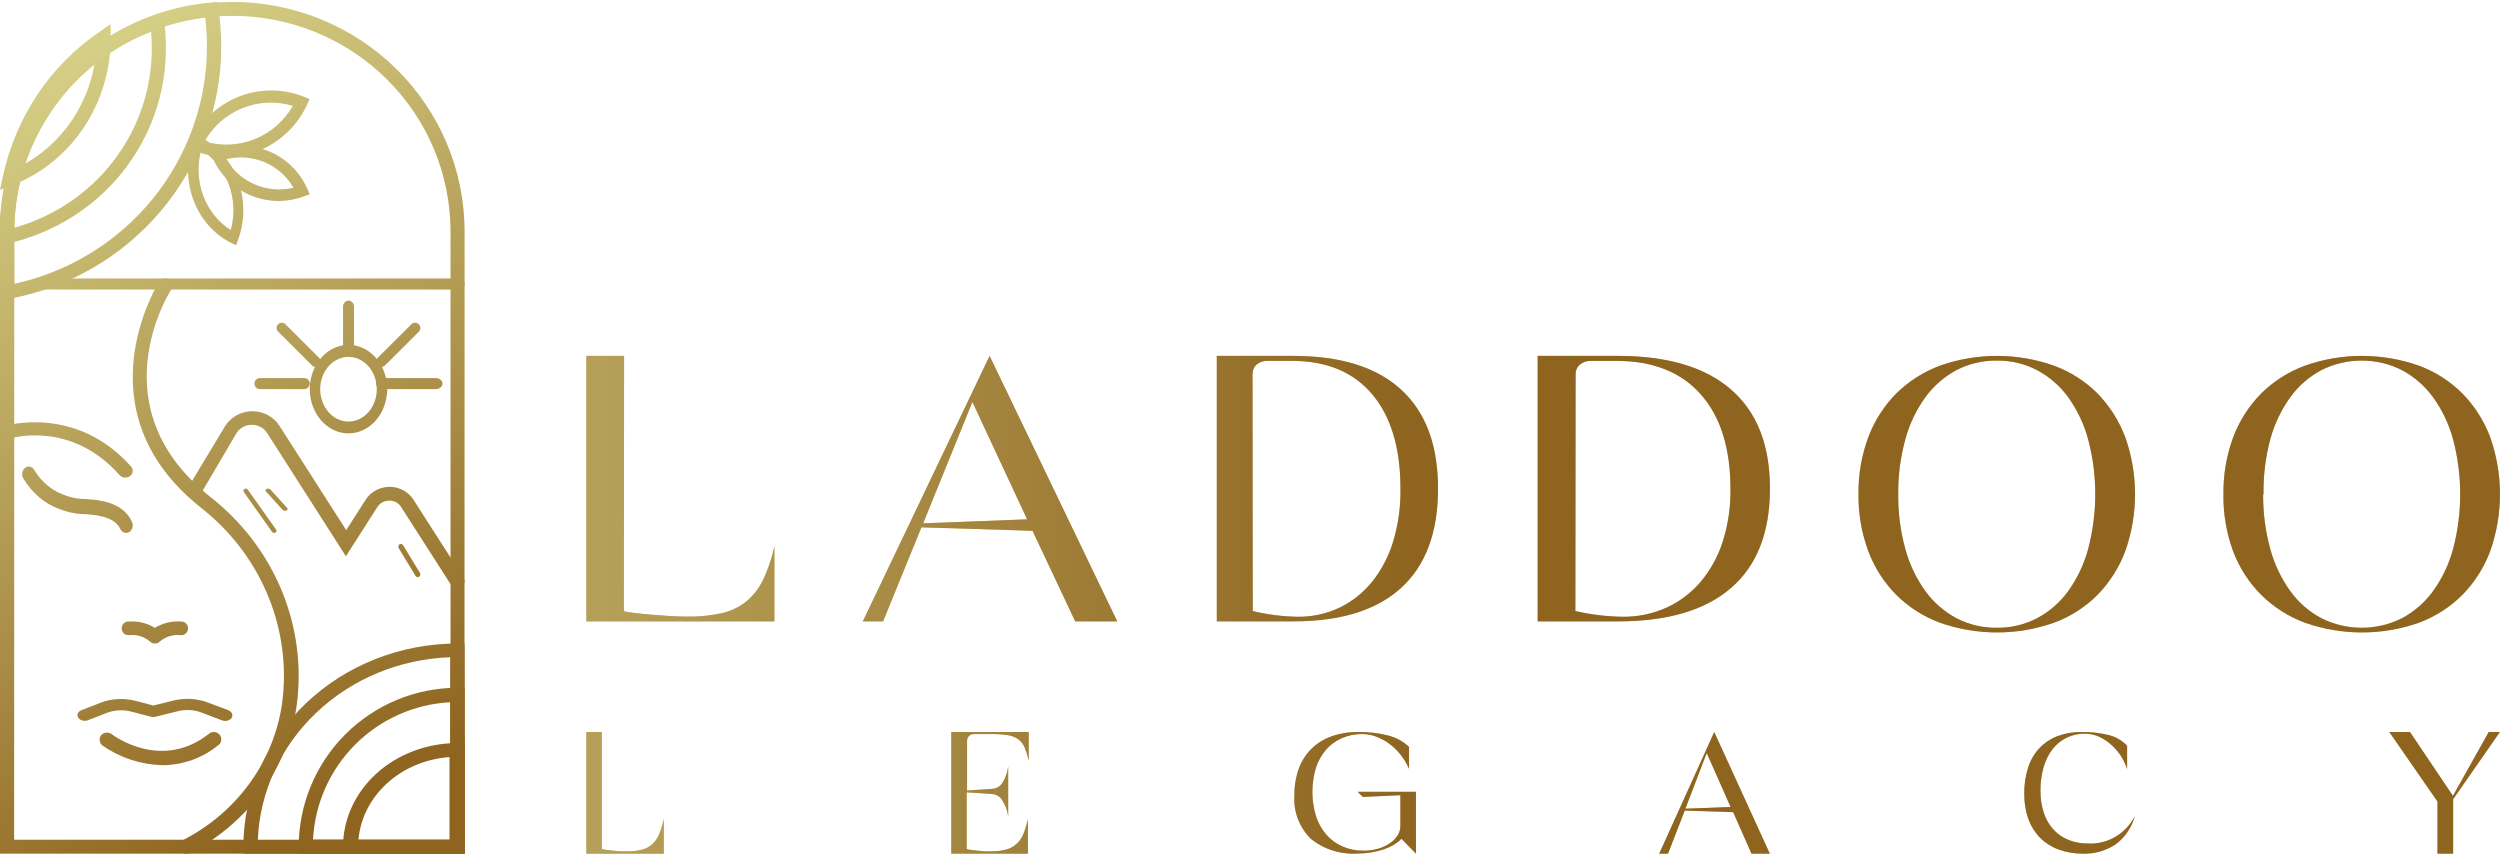<svg xmlns="http://www.w3.org/2000/svg" width="187" height="64" viewBox="0 0 187 64" fill="none"><path d="M46.665 45.723C46.817 45.761 47.088 45.8 47.466 45.851C47.844 45.901 48.262 45.94 48.719 45.978C49.176 46.017 49.645 46.051 50.119 46.079C50.593 46.106 51.022 46.123 51.389 46.123C52.262 46.139 53.133 46.053 53.986 45.867C54.659 45.717 55.289 45.416 55.826 44.988C56.355 44.544 56.783 43.994 57.079 43.374C57.456 42.574 57.74 41.734 57.926 40.871V46.479H43.859V26.621H46.682L46.665 45.723Z" fill="#DBC58C"></path><path d="M74.022 26.621L83.57 46.479H80.425L77.232 39.703L68.922 39.445L66.054 46.479H64.539L74.022 26.621ZM76.83 38.847L72.735 30.067L69.052 39.143L76.83 38.847Z" fill="#DBC58C"></path><path d="M91.016 46.479V26.621H96.745C100.289 26.621 102.979 27.465 104.815 29.154C106.651 30.843 107.568 33.309 107.564 36.553C107.564 39.815 106.648 42.285 104.815 43.963C102.982 45.641 100.292 46.479 96.745 46.479H91.016ZM93.706 45.706C94.8 45.97 95.918 46.113 97.041 46.134C98.136 46.151 99.22 45.916 100.215 45.444C101.153 44.987 101.982 44.324 102.647 43.501C103.354 42.608 103.888 41.581 104.218 40.478C104.593 39.216 104.774 37.901 104.756 36.581C104.756 33.53 104.053 31.169 102.647 29.499C101.241 27.829 99.238 26.994 96.638 26.994H94.803C94.511 26.982 94.225 27.079 93.996 27.267C93.893 27.362 93.812 27.48 93.759 27.612C93.706 27.744 93.682 27.887 93.689 28.03L93.706 45.706Z" fill="#DBC58C"></path><path d="M115.016 46.479V26.621H121.03C124.745 26.621 127.569 27.465 129.5 29.154C131.432 30.843 132.395 33.309 132.392 36.553C132.392 39.815 131.428 42.285 129.5 43.963C127.573 45.641 124.749 46.479 121.03 46.479H115.016ZM117.839 45.706C118.989 45.97 120.165 46.113 121.346 46.134C122.493 46.151 123.629 45.915 124.672 45.444C125.658 44.989 126.529 44.326 127.225 43.501C127.967 42.608 128.527 41.581 128.873 40.478C129.267 39.216 129.458 37.901 129.438 36.581C129.438 33.53 128.698 31.169 127.219 29.499C125.739 27.829 123.637 26.994 120.911 26.994H119.025C118.719 26.982 118.418 27.079 118.178 27.267C118.07 27.362 117.985 27.48 117.929 27.612C117.874 27.744 117.849 27.887 117.856 28.03L117.839 45.706Z" fill="#DBC58C"></path><path d="M139.017 36.967C138.996 35.511 139.245 34.063 139.751 32.696C140.211 31.477 140.922 30.366 141.839 29.433C142.766 28.517 143.879 27.809 145.106 27.354C147.865 26.377 150.882 26.377 153.641 27.354C154.865 27.806 155.976 28.515 156.896 29.433C157.804 30.37 158.509 31.48 158.967 32.696C159.946 35.459 159.946 38.469 158.967 41.232C158.512 42.449 157.806 43.56 156.896 44.494C155.976 45.414 154.866 46.125 153.641 46.579C150.88 47.549 147.866 47.549 145.106 46.579C143.879 46.123 142.765 45.412 141.839 44.494C140.92 43.564 140.208 42.452 139.751 41.232C139.245 39.867 138.996 38.421 139.017 36.967ZM141.987 36.967C141.972 38.348 142.151 39.724 142.516 41.057C142.821 42.192 143.33 43.262 144.019 44.218C144.628 45.058 145.422 45.75 146.34 46.241C147.275 46.727 148.318 46.973 149.373 46.956C150.418 46.969 151.448 46.723 152.372 46.241C153.294 45.752 154.09 45.06 154.7 44.218C155.384 43.261 155.891 42.19 156.196 41.057C156.902 38.373 156.902 35.555 156.196 32.87C155.891 31.737 155.384 30.667 154.7 29.71C154.088 28.87 153.292 28.178 152.372 27.687C151.448 27.206 150.417 26.96 149.373 26.971C148.318 26.958 147.276 27.204 146.34 27.687C145.423 28.18 144.629 28.871 144.019 29.71C143.33 30.665 142.821 31.736 142.516 32.87C142.15 34.205 141.972 35.584 141.987 36.967Z" fill="#DBC58C"></path><path d="M166.314 36.967C166.293 35.511 166.542 34.063 167.048 32.696C167.506 31.476 168.218 30.364 169.136 29.433C170.063 28.517 171.177 27.809 172.403 27.354C175.162 26.377 178.179 26.377 180.938 27.354C182.161 27.806 183.269 28.515 184.187 29.433C185.099 30.368 185.806 31.478 186.264 32.696C187.243 35.459 187.243 38.469 186.264 41.232C185.809 42.451 185.101 43.562 184.187 44.494C183.27 45.414 182.161 46.125 180.938 46.579C178.177 47.549 175.163 47.549 172.403 46.579C171.176 46.123 170.063 45.412 169.136 44.494C168.211 43.566 167.495 42.454 167.037 41.232C166.535 39.866 166.29 38.42 166.314 36.967ZM169.284 36.967C169.27 38.348 169.448 39.724 169.814 41.057C170.119 42.192 170.628 43.262 171.316 44.218C171.922 45.06 172.717 45.753 173.638 46.241C174.572 46.711 175.605 46.957 176.653 46.957C177.702 46.957 178.735 46.711 179.669 46.241C180.588 45.75 181.382 45.058 181.991 44.218C182.679 43.262 183.188 42.192 183.493 41.057C184.199 38.373 184.199 35.555 183.493 32.87C183.188 31.736 182.679 30.665 181.991 29.71C181.38 28.871 180.587 28.18 179.669 27.687C178.735 27.216 177.702 26.971 176.653 26.971C175.605 26.971 174.572 27.216 173.638 27.687C172.718 28.176 171.923 28.868 171.316 29.71C170.628 30.665 170.119 31.736 169.814 32.87C169.457 34.206 169.289 35.585 169.313 36.967H169.284Z" fill="#DBC58C"></path><path d="M46.665 45.723C46.817 45.761 47.088 45.8 47.466 45.851C47.844 45.901 48.262 45.94 48.719 45.978C49.176 46.017 49.645 46.051 50.119 46.079C50.593 46.106 51.022 46.123 51.389 46.123C52.262 46.139 53.133 46.053 53.986 45.867C54.659 45.717 55.289 45.416 55.826 44.988C56.355 44.544 56.783 43.994 57.079 43.374C57.456 42.574 57.74 41.734 57.926 40.871V46.479H43.859V26.621H46.682L46.665 45.723Z" fill="url(#paint0_linear_3033_809)"></path><path d="M74.022 26.621L83.57 46.479H80.425L77.232 39.703L68.922 39.445L66.054 46.479H64.539L74.022 26.621ZM76.83 38.847L72.735 30.067L69.052 39.143L76.83 38.847Z" fill="url(#paint1_linear_3033_809)"></path><path d="M91.016 46.479V26.621H96.745C100.289 26.621 102.979 27.465 104.815 29.154C106.651 30.843 107.568 33.309 107.564 36.553C107.564 39.815 106.648 42.285 104.815 43.963C102.982 45.641 100.292 46.479 96.745 46.479H91.016ZM93.706 45.706C94.8 45.97 95.918 46.113 97.041 46.134C98.136 46.151 99.22 45.916 100.215 45.444C101.153 44.987 101.982 44.324 102.647 43.501C103.354 42.608 103.888 41.581 104.218 40.478C104.593 39.216 104.774 37.901 104.756 36.581C104.756 33.53 104.053 31.169 102.647 29.499C101.241 27.829 99.238 26.994 96.638 26.994H94.803C94.511 26.982 94.225 27.079 93.996 27.267C93.893 27.362 93.812 27.48 93.759 27.612C93.706 27.744 93.682 27.887 93.689 28.03L93.706 45.706Z" fill="url(#paint2_linear_3033_809)"></path><path d="M115.016 46.479V26.621H121.03C124.745 26.621 127.569 27.465 129.5 29.154C131.432 30.843 132.395 33.309 132.392 36.553C132.392 39.815 131.428 42.285 129.5 43.963C127.573 45.641 124.749 46.479 121.03 46.479H115.016ZM117.839 45.706C118.989 45.97 120.165 46.113 121.346 46.134C122.493 46.151 123.629 45.915 124.672 45.444C125.658 44.989 126.529 44.326 127.225 43.501C127.967 42.608 128.527 41.581 128.873 40.478C129.267 39.216 129.458 37.901 129.438 36.581C129.438 33.53 128.698 31.169 127.219 29.499C125.739 27.829 123.637 26.994 120.911 26.994H119.025C118.719 26.982 118.418 27.079 118.178 27.267C118.07 27.362 117.985 27.48 117.929 27.612C117.874 27.744 117.849 27.887 117.856 28.03L117.839 45.706Z" fill="url(#paint3_linear_3033_809)"></path><path d="M139.017 36.967C138.996 35.511 139.245 34.063 139.751 32.696C140.211 31.477 140.922 30.366 141.839 29.433C142.766 28.517 143.879 27.809 145.106 27.354C147.865 26.377 150.882 26.377 153.641 27.354C154.865 27.806 155.976 28.515 156.896 29.433C157.804 30.37 158.509 31.48 158.967 32.696C159.946 35.459 159.946 38.469 158.967 41.232C158.512 42.449 157.806 43.56 156.896 44.494C155.976 45.414 154.866 46.125 153.641 46.579C150.88 47.549 147.866 47.549 145.106 46.579C143.879 46.123 142.765 45.412 141.839 44.494C140.92 43.564 140.208 42.452 139.751 41.232C139.245 39.867 138.996 38.421 139.017 36.967ZM141.987 36.967C141.972 38.348 142.151 39.724 142.516 41.057C142.821 42.192 143.33 43.262 144.019 44.218C144.628 45.058 145.422 45.75 146.34 46.241C147.275 46.727 148.318 46.973 149.373 46.956C150.418 46.969 151.448 46.723 152.372 46.241C153.294 45.752 154.09 45.06 154.7 44.218C155.384 43.261 155.891 42.19 156.196 41.057C156.902 38.373 156.902 35.555 156.196 32.87C155.891 31.737 155.384 30.667 154.7 29.71C154.088 28.87 153.292 28.178 152.372 27.687C151.448 27.206 150.417 26.96 149.373 26.971C148.318 26.958 147.276 27.204 146.34 27.687C145.423 28.18 144.629 28.871 144.019 29.71C143.33 30.665 142.821 31.736 142.516 32.87C142.15 34.205 141.972 35.584 141.987 36.967Z" fill="url(#paint4_linear_3033_809)"></path><path d="M166.314 36.967C166.293 35.511 166.542 34.063 167.048 32.696C167.506 31.476 168.218 30.364 169.136 29.433C170.063 28.517 171.177 27.809 172.403 27.354C175.162 26.377 178.179 26.377 180.938 27.354C182.161 27.806 183.269 28.515 184.187 29.433C185.099 30.368 185.806 31.478 186.264 32.696C187.243 35.459 187.243 38.469 186.264 41.232C185.809 42.451 185.101 43.562 184.187 44.494C183.27 45.414 182.161 46.125 180.938 46.579C178.177 47.549 175.163 47.549 172.403 46.579C171.176 46.123 170.063 45.412 169.136 44.494C168.211 43.566 167.495 42.454 167.037 41.232C166.535 39.866 166.29 38.42 166.314 36.967ZM169.284 36.967C169.27 38.348 169.448 39.724 169.814 41.057C170.119 42.192 170.628 43.262 171.316 44.218C171.922 45.06 172.717 45.753 173.638 46.241C174.572 46.711 175.605 46.957 176.653 46.957C177.702 46.957 178.735 46.711 179.669 46.241C180.588 45.75 181.382 45.058 181.991 44.218C182.679 43.262 183.188 42.192 183.493 41.057C184.199 38.373 184.199 35.555 183.493 32.87C183.188 31.736 182.679 30.665 181.991 29.71C181.38 28.871 180.587 28.18 179.669 27.687C178.735 27.216 177.702 26.971 176.653 26.971C175.605 26.971 174.572 27.216 173.638 27.687C172.718 28.176 171.923 28.868 171.316 29.71C170.628 30.665 170.119 31.736 169.814 32.87C169.457 34.206 169.289 35.585 169.313 36.967H169.284Z" fill="url(#paint5_linear_3033_809)"></path><path d="M45.016 63.517C45.078 63.517 45.188 63.551 45.345 63.574L45.868 63.632L46.449 63.678C46.643 63.678 46.816 63.678 46.972 63.678C47.324 63.683 47.676 63.642 48.019 63.557C48.296 63.488 48.556 63.351 48.778 63.155C49 62.952 49.178 62.697 49.301 62.409C49.455 62.042 49.572 61.657 49.651 61.262V63.856H43.859V54.754H45.016V63.517Z" fill="#DBC58C"></path><path d="M74.25 59.001C74.394 58.991 74.535 58.947 74.662 58.87C74.789 58.793 74.897 58.687 74.98 58.559C75.214 58.191 75.362 57.767 75.412 57.325V61.072C75.355 60.635 75.204 60.218 74.97 59.856C74.887 59.724 74.778 59.615 74.65 59.535C74.523 59.456 74.38 59.408 74.234 59.397L72.308 59.265V63.517C72.372 63.517 72.479 63.551 72.634 63.574L73.13 63.632L73.663 63.678C73.85 63.678 74.015 63.678 74.159 63.678C74.518 63.682 74.876 63.642 75.226 63.557C75.51 63.488 75.776 63.351 76.004 63.155C76.234 62.955 76.416 62.7 76.538 62.409C76.69 62.04 76.808 61.656 76.89 61.262V63.856H71.156V54.754H76.948V56.929C76.882 56.579 76.78 56.239 76.644 55.913C76.538 55.663 76.37 55.448 76.159 55.293C75.927 55.131 75.665 55.027 75.391 54.989C74.995 54.931 74.596 54.904 74.196 54.909H72.847C72.709 54.905 72.575 54.958 72.474 55.058C72.428 55.108 72.392 55.167 72.368 55.232C72.344 55.297 72.333 55.367 72.335 55.437V59.133L74.25 59.001Z" fill="#DBC58C"></path><path d="M102.002 63.632C102.366 63.636 102.727 63.587 103.075 63.487C103.384 63.401 103.677 63.267 103.941 63.091C104.178 62.937 104.379 62.738 104.53 62.507C104.673 62.292 104.749 62.043 104.748 61.788V59.483L101.943 59.611L101.549 59.227H105.914V63.854L104.83 62.741C104.655 62.917 104.457 63.072 104.241 63.203C103.993 63.343 103.731 63.459 103.458 63.548C103.162 63.643 102.858 63.716 102.55 63.765C102.227 63.816 101.9 63.843 101.572 63.843C100.934 63.888 100.294 63.812 99.687 63.621C99.08 63.43 98.52 63.127 98.038 62.73C97.61 62.298 97.282 61.788 97.073 61.232C96.865 60.675 96.78 60.083 96.824 59.494C96.812 58.817 96.921 58.143 97.148 57.501C97.346 56.947 97.667 56.44 98.091 56.014C98.512 55.601 99.025 55.282 99.593 55.078C100.231 54.854 100.909 54.744 101.59 54.755C102.356 54.742 103.119 54.832 103.858 55.023C104.441 55.172 104.971 55.464 105.396 55.869V57.506C105.229 57.12 105.009 56.757 104.742 56.426C104.499 56.12 104.213 55.847 103.893 55.613C103.599 55.397 103.274 55.223 102.927 55.095C102.597 54.972 102.245 54.908 101.89 54.906C101.363 54.899 100.842 55.006 100.365 55.217C99.908 55.417 99.505 55.712 99.186 56.081C98.844 56.479 98.588 56.937 98.432 57.428C98.079 58.606 98.079 59.853 98.432 61.031C98.589 61.539 98.852 62.012 99.204 62.423C99.531 62.804 99.946 63.109 100.418 63.314C100.914 63.532 101.456 63.64 102.002 63.632Z" fill="#DBC58C"></path><path d="M128.225 54.754L132.384 63.856H131.012L129.64 60.75L126.018 60.631L124.769 63.856H124.109L128.225 54.754ZM129.448 60.36L127.662 56.327L126.066 60.49L129.448 60.36Z" fill="#DBC58C"></path><path d="M152.628 59.168C152.622 59.721 152.706 60.271 152.876 60.794C153.021 61.252 153.259 61.67 153.573 62.02C153.888 62.369 154.271 62.641 154.697 62.817C155.163 63.006 155.659 63.099 156.158 63.09C156.869 63.138 157.578 62.971 158.203 62.61C158.828 62.249 159.343 61.709 159.688 61.051C159.452 61.899 158.95 62.638 158.264 63.145C157.53 63.638 156.673 63.884 155.805 63.853C155.182 63.862 154.562 63.756 153.974 63.541C153.459 63.355 152.988 63.054 152.591 62.661C152.206 62.264 151.907 61.783 151.716 61.251C151.508 60.652 151.406 60.017 151.415 59.379C151.405 58.713 151.501 58.05 151.7 57.418C151.873 56.875 152.16 56.38 152.539 55.97C152.92 55.569 153.379 55.261 153.884 55.067C154.467 54.85 155.082 54.745 155.699 54.755C156.377 54.743 157.054 54.818 157.715 54.978C158.242 55.102 158.724 55.38 159.108 55.78V57.519C158.981 57.137 158.804 56.777 158.58 56.449C158.364 56.138 158.109 55.861 157.82 55.624C157.548 55.392 157.244 55.204 156.918 55.067C156.609 54.945 156.282 54.881 155.953 54.878C155.482 54.871 155.015 54.974 154.586 55.179C154.178 55.378 153.818 55.671 153.531 56.036C153.227 56.438 153 56.898 152.861 57.39C152.697 57.967 152.619 58.566 152.628 59.168Z" fill="#DBC58C"></path><path d="M178.719 54.754H180.266L183.48 59.529L186.158 54.754H186.993L183.496 59.781V63.856H182.323V59.953L178.719 54.754Z" fill="#DBC58C"></path><path d="M45.016 63.517C45.078 63.517 45.188 63.551 45.345 63.574L45.868 63.632L46.449 63.678C46.643 63.678 46.816 63.678 46.972 63.678C47.324 63.683 47.676 63.642 48.019 63.557C48.296 63.488 48.556 63.351 48.778 63.155C49 62.952 49.178 62.697 49.301 62.409C49.455 62.042 49.572 61.657 49.651 61.262V63.856H43.859V54.754H45.016V63.517Z" fill="url(#paint6_linear_3033_809)"></path><path d="M74.25 59.001C74.394 58.991 74.535 58.947 74.662 58.87C74.789 58.793 74.897 58.687 74.98 58.559C75.214 58.191 75.362 57.767 75.412 57.325V61.072C75.355 60.635 75.204 60.218 74.97 59.856C74.887 59.724 74.778 59.615 74.65 59.535C74.523 59.456 74.38 59.408 74.234 59.397L72.308 59.265V63.517C72.372 63.517 72.479 63.551 72.634 63.574L73.13 63.632L73.663 63.678C73.85 63.678 74.015 63.678 74.159 63.678C74.518 63.682 74.876 63.642 75.226 63.557C75.51 63.488 75.776 63.351 76.004 63.155C76.234 62.955 76.416 62.7 76.538 62.409C76.69 62.04 76.808 61.656 76.89 61.262V63.856H71.156V54.754H76.948V56.929C76.882 56.579 76.78 56.239 76.644 55.913C76.538 55.663 76.37 55.448 76.159 55.293C75.927 55.131 75.665 55.027 75.391 54.989C74.995 54.931 74.596 54.904 74.196 54.909H72.847C72.709 54.905 72.575 54.958 72.474 55.058C72.428 55.108 72.392 55.167 72.368 55.232C72.344 55.297 72.333 55.367 72.335 55.437V59.133L74.25 59.001Z" fill="url(#paint7_linear_3033_809)"></path><path d="M102.002 63.632C102.366 63.636 102.727 63.587 103.075 63.487C103.384 63.401 103.677 63.267 103.941 63.091C104.178 62.937 104.379 62.738 104.53 62.507C104.673 62.292 104.749 62.043 104.748 61.788V59.483L101.943 59.611L101.549 59.227H105.914V63.854L104.83 62.741C104.655 62.917 104.457 63.072 104.241 63.203C103.993 63.343 103.731 63.459 103.458 63.548C103.162 63.643 102.858 63.716 102.55 63.765C102.227 63.816 101.9 63.843 101.572 63.843C100.934 63.888 100.294 63.812 99.687 63.621C99.08 63.43 98.52 63.127 98.038 62.73C97.61 62.298 97.282 61.788 97.073 61.232C96.865 60.675 96.78 60.083 96.824 59.494C96.812 58.817 96.921 58.143 97.148 57.501C97.346 56.947 97.667 56.44 98.091 56.014C98.512 55.601 99.025 55.282 99.593 55.078C100.231 54.854 100.909 54.744 101.59 54.755C102.356 54.742 103.119 54.832 103.858 55.023C104.441 55.172 104.971 55.464 105.396 55.869V57.506C105.229 57.12 105.009 56.757 104.742 56.426C104.499 56.12 104.213 55.847 103.893 55.613C103.599 55.397 103.274 55.223 102.927 55.095C102.597 54.972 102.245 54.908 101.89 54.906C101.363 54.899 100.842 55.006 100.365 55.217C99.908 55.417 99.505 55.712 99.186 56.081C98.844 56.479 98.588 56.937 98.432 57.428C98.079 58.606 98.079 59.853 98.432 61.031C98.589 61.539 98.852 62.012 99.204 62.423C99.531 62.804 99.946 63.109 100.418 63.314C100.914 63.532 101.456 63.64 102.002 63.632Z" fill="url(#paint8_linear_3033_809)"></path><path d="M128.225 54.754L132.384 63.856H131.012L129.64 60.75L126.018 60.631L124.769 63.856H124.109L128.225 54.754ZM129.448 60.36L127.662 56.327L126.066 60.49L129.448 60.36Z" fill="url(#paint9_linear_3033_809)"></path><path d="M152.628 59.168C152.622 59.721 152.706 60.271 152.876 60.794C153.021 61.252 153.259 61.67 153.573 62.02C153.888 62.369 154.271 62.641 154.697 62.817C155.163 63.006 155.659 63.099 156.158 63.09C156.869 63.138 157.578 62.971 158.203 62.61C158.828 62.249 159.343 61.709 159.688 61.051C159.452 61.899 158.95 62.638 158.264 63.145C157.53 63.638 156.673 63.884 155.805 63.853C155.182 63.862 154.562 63.756 153.974 63.541C153.459 63.355 152.988 63.054 152.591 62.661C152.206 62.264 151.907 61.783 151.716 61.251C151.508 60.652 151.406 60.017 151.415 59.379C151.405 58.713 151.501 58.05 151.7 57.418C151.873 56.875 152.16 56.38 152.539 55.97C152.92 55.569 153.379 55.261 153.884 55.067C154.467 54.85 155.082 54.745 155.699 54.755C156.377 54.743 157.054 54.818 157.715 54.978C158.242 55.102 158.724 55.38 159.108 55.78V57.519C158.981 57.137 158.804 56.777 158.58 56.449C158.364 56.138 158.109 55.861 157.82 55.624C157.548 55.392 157.244 55.204 156.918 55.067C156.609 54.945 156.282 54.881 155.953 54.878C155.482 54.871 155.015 54.974 154.586 55.179C154.178 55.378 153.818 55.671 153.531 56.036C153.227 56.438 153 56.898 152.861 57.39C152.697 57.967 152.619 58.566 152.628 59.168Z" fill="url(#paint10_linear_3033_809)"></path><path d="M178.719 54.754H180.266L183.48 59.529L186.158 54.754H186.993L183.496 59.781V63.856H182.323V59.953L178.719 54.754Z" fill="url(#paint11_linear_3033_809)"></path><path d="M34.191 43.995C34.1 43.996 34.01 43.973 33.931 43.929C33.851 43.886 33.785 43.823 33.737 43.748L30.004 37.924C29.913 37.776 29.783 37.653 29.628 37.569C29.472 37.485 29.297 37.442 29.119 37.445C28.941 37.444 28.765 37.488 28.609 37.572C28.453 37.655 28.322 37.777 28.228 37.924L25.873 41.606L19.972 32.376C19.852 32.19 19.685 32.037 19.486 31.932C19.287 31.827 19.064 31.773 18.838 31.776C18.611 31.773 18.388 31.827 18.189 31.932C17.991 32.037 17.823 32.19 17.703 32.376L15.059 36.873C15.024 36.932 14.977 36.984 14.921 37.025C14.865 37.067 14.801 37.097 14.733 37.114C14.665 37.132 14.594 37.136 14.524 37.127C14.455 37.117 14.387 37.095 14.327 37.06C14.266 37.026 14.213 36.98 14.17 36.926C14.127 36.872 14.096 36.809 14.079 36.743C14.062 36.677 14.058 36.608 14.068 36.541C14.079 36.473 14.103 36.408 14.14 36.35L16.846 31.859C17.061 31.522 17.361 31.244 17.717 31.051C18.074 30.859 18.475 30.758 18.883 30.758C19.289 30.759 19.689 30.86 20.043 31.053C20.398 31.245 20.696 31.523 20.909 31.859L25.896 39.653L27.343 37.39C27.532 37.092 27.796 36.846 28.111 36.675C28.426 36.505 28.781 36.415 29.142 36.416C29.502 36.415 29.856 36.504 30.17 36.674C30.484 36.845 30.748 37.092 30.934 37.39L34.668 43.214C34.705 43.271 34.73 43.336 34.741 43.403C34.752 43.47 34.75 43.538 34.733 43.605C34.717 43.671 34.687 43.733 34.646 43.788C34.605 43.843 34.552 43.889 34.492 43.924C34.402 43.978 34.297 44.003 34.191 43.995Z" fill="url(#paint12_linear_3033_809)"></path><path d="M6.70039e-06 22.485V17.322C-0.003 14.465 0.716 11.653 2.089 9.139C3.463 6.626 5.449 4.49 7.868 2.927C10.232 1.387 12.945 0.448 15.764 0.195L16.261 0.145L16.34 0.635C16.479 1.571 16.548 2.516 16.549 3.462C16.55 7.96 14.955 12.316 12.041 15.77C9.127 19.225 5.08 21.56 0.604 22.368L6.70039e-06 22.485ZM15.347 1.299C14.261 1.433 13.191 1.676 12.155 2.023C8.917 3.104 6.105 5.163 4.115 7.909C2.126 10.655 1.059 13.95 1.066 17.328V21.23C5.154 20.338 8.811 18.092 11.431 14.864C14.052 11.637 15.479 7.622 15.477 3.484C15.477 2.752 15.434 2.02 15.347 1.293V1.299Z" fill="url(#paint13_linear_3033_809)"></path><path d="M6.56751e-06 18.349V17.122C-0.002 14.329 0.701 11.58 2.048 9.123C3.395 6.665 5.341 4.578 7.712 3.049C8.917 2.269 10.217 1.643 11.582 1.185L12.201 0.973L12.284 1.594C12.368 2.247 12.411 2.904 12.411 3.562C12.424 6.952 11.268 10.247 9.133 12.905C6.997 15.563 4.009 17.427 0.658 18.191L6.56751e-06 18.349ZM11.3 2.379C10.241 2.781 9.229 3.294 8.282 3.91C6.066 5.336 4.245 7.283 2.981 9.575C1.718 11.866 1.053 14.432 1.045 17.041C4.021 16.216 6.64 14.452 8.502 12.02C10.365 9.587 11.367 6.62 11.355 3.573C11.355 3.153 11.333 2.771 11.3 2.379Z" fill="url(#paint14_linear_3033_809)"></path><path d="M0 14.208L0.203 13.254C1.152 8.78 3.762 4.869 7.472 2.365L8.274 1.797V2.887C8.272 5.277 7.564 7.61 6.244 9.572C4.924 11.534 3.056 13.033 0.89 13.867L0 14.208ZM7.192 3.876C4.441 6.018 2.441 9.029 1.494 12.453C3.074 11.646 4.427 10.433 5.424 8.932C6.421 7.43 7.03 5.69 7.192 3.876Z" fill="url(#paint15_linear_3033_809)"></path><path d="M34.28 21.655H2.964C2.832 21.645 2.71 21.597 2.622 21.52C2.533 21.444 2.484 21.345 2.484 21.242C2.484 21.139 2.533 21.04 2.622 20.963C2.71 20.887 2.832 20.839 2.964 20.828H34.275C34.406 20.839 34.528 20.887 34.616 20.963C34.705 21.04 34.754 21.139 34.754 21.242C34.754 21.345 34.705 21.444 34.616 21.52C34.528 21.597 34.406 21.645 34.275 21.655H34.28Z" fill="url(#paint16_linear_3033_809)"></path><path d="M16.914 11.73C16.091 11.727 15.277 11.567 14.513 11.258L14.062 11.083L14.267 10.641C14.977 9.094 16.248 7.88 17.818 7.246C19.388 6.611 21.14 6.605 22.714 7.229L23.164 7.411L22.96 7.846C22.429 9.001 21.582 9.98 20.519 10.668C19.455 11.356 18.22 11.724 16.956 11.73H16.914ZM15.299 10.575C16.536 10.945 17.861 10.885 19.059 10.403C20.258 9.921 21.26 9.046 21.903 7.919C20.667 7.545 19.341 7.604 18.142 8.086C16.942 8.568 15.941 9.445 15.299 10.575Z" fill="url(#paint17_linear_3033_809)"></path><path d="M17.66 18.349L17.293 18.168C16.002 17.527 14.987 16.37 14.459 14.939C13.931 13.508 13.93 11.911 14.457 10.478L14.602 10.074L14.969 10.255C16.261 10.896 17.275 12.052 17.803 13.484C18.331 14.915 18.332 16.512 17.806 17.944L17.66 18.349ZM15.05 11.221C14.746 12.343 14.799 13.543 15.2 14.629C15.602 15.714 16.328 16.62 17.262 17.201C17.567 16.08 17.514 14.879 17.112 13.794C16.711 12.709 15.984 11.803 15.05 11.221Z" fill="url(#paint18_linear_3033_809)"></path><path d="M20.865 15.036C20.133 15.035 19.408 14.888 18.733 14.604C17.463 14.068 16.45 13.068 15.905 11.811L15.719 11.391L16.154 11.23C17.448 10.757 18.875 10.791 20.143 11.326C21.412 11.862 22.427 12.857 22.98 14.109L23.166 14.529L22.724 14.69C22.13 14.913 21.501 15.03 20.865 15.036ZM16.933 11.909C17.418 12.759 18.174 13.425 19.082 13.803C19.987 14.191 20.995 14.273 21.951 14.04C21.462 13.192 20.708 12.525 19.802 12.139C18.897 11.754 17.889 11.673 16.933 11.909Z" fill="url(#paint19_linear_3033_809)"></path><path d="M21.308 38.206C21.275 38.206 21.242 38.2 21.214 38.188C21.185 38.177 21.161 38.16 21.145 38.141L19.887 36.756C19.861 36.726 19.853 36.689 19.865 36.655C19.876 36.62 19.907 36.59 19.95 36.57C19.996 36.552 20.049 36.546 20.101 36.554C20.152 36.562 20.197 36.584 20.227 36.614L21.484 37.998C21.498 38.013 21.507 38.03 21.512 38.047C21.516 38.065 21.515 38.083 21.509 38.1C21.503 38.117 21.492 38.134 21.477 38.148C21.462 38.163 21.443 38.175 21.421 38.184C21.387 38.198 21.348 38.206 21.308 38.206Z" fill="url(#paint20_linear_3033_809)"></path><path d="M20.506 39.86C20.474 39.861 20.444 39.854 20.416 39.841C20.389 39.827 20.366 39.808 20.35 39.785L18.23 36.792C18.218 36.774 18.209 36.755 18.206 36.734C18.202 36.714 18.202 36.693 18.208 36.673C18.213 36.653 18.223 36.633 18.237 36.617C18.25 36.6 18.268 36.586 18.288 36.575C18.308 36.564 18.33 36.556 18.354 36.553C18.377 36.55 18.401 36.55 18.424 36.555C18.447 36.56 18.468 36.568 18.488 36.58C18.507 36.592 18.523 36.608 18.536 36.625L20.655 39.618C20.669 39.635 20.678 39.655 20.683 39.676C20.687 39.696 20.686 39.717 20.681 39.738C20.675 39.758 20.665 39.777 20.651 39.794C20.637 39.811 20.619 39.825 20.598 39.835C20.571 39.853 20.539 39.861 20.506 39.86Z" fill="url(#paint21_linear_3033_809)"></path><path d="M31.251 43.17C31.217 43.169 31.184 43.16 31.154 43.143C31.125 43.126 31.099 43.102 31.081 43.072L29.819 40.997C29.791 40.951 29.782 40.896 29.794 40.844C29.806 40.792 29.838 40.746 29.882 40.718C29.926 40.69 29.98 40.681 30.031 40.693C30.082 40.705 30.126 40.737 30.153 40.783L31.415 42.858C31.429 42.881 31.438 42.907 31.442 42.933C31.446 42.96 31.444 42.987 31.438 43.013C31.431 43.039 31.42 43.063 31.404 43.085C31.388 43.106 31.369 43.124 31.346 43.137C31.318 43.157 31.285 43.168 31.251 43.17Z" fill="url(#paint22_linear_3033_809)"></path><path d="M34.741 63.856H4.74137e-06V17.326C-0.002 14.475 0.714 11.668 2.084 9.159C3.453 6.65 5.434 4.518 7.845 2.955C10.205 1.421 12.911 0.484 15.724 0.228C16.274 0.171 16.826 0.144 17.379 0.145C19.66 0.144 21.92 0.588 24.028 1.451C26.136 2.314 28.052 3.58 29.665 5.175C31.278 6.771 32.558 8.665 33.431 10.75C34.304 12.835 34.753 15.07 34.752 17.326L34.741 63.856ZM1.058 62.81H33.699V17.326C33.699 15.207 33.277 13.108 32.457 11.149C31.637 9.191 30.435 7.412 28.919 5.913C27.404 4.414 25.605 3.225 23.624 2.414C21.644 1.603 19.522 1.185 17.379 1.185C16.862 1.184 16.345 1.208 15.831 1.258C14.574 1.373 13.335 1.635 12.139 2.037C8.912 3.121 6.109 5.178 4.124 7.918C2.138 10.658 1.07 13.944 1.069 17.315L1.058 62.81Z" fill="url(#paint23_linear_3033_809)"></path><path d="M13.896 63.849C13.798 63.846 13.703 63.819 13.619 63.77C13.535 63.721 13.466 63.653 13.417 63.572C13.357 63.447 13.347 63.306 13.388 63.175C13.43 63.043 13.52 62.932 13.642 62.861C15.735 61.801 17.519 60.254 18.834 58.361C20.149 56.468 20.952 54.288 21.17 52.02C21.419 49.366 20.986 46.694 19.91 44.239C18.833 41.785 17.146 39.624 14.996 37.947C5.878 30.682 11.838 21.169 11.901 21.074C11.939 21.016 11.988 20.965 12.047 20.925C12.105 20.886 12.171 20.857 12.24 20.841C12.31 20.826 12.382 20.824 12.452 20.835C12.523 20.847 12.59 20.871 12.65 20.908C12.711 20.944 12.764 20.992 12.805 21.048C12.847 21.104 12.876 21.167 12.892 21.234C12.908 21.301 12.91 21.371 12.899 21.439C12.887 21.506 12.861 21.571 12.823 21.63C12.593 21.985 7.313 30.471 15.706 37.147C17.995 38.934 19.791 41.237 20.935 43.853C22.079 46.468 22.536 49.316 22.265 52.142C22.034 54.58 21.175 56.923 19.766 58.96C18.357 60.997 16.442 62.662 14.195 63.805C14.102 63.848 13.998 63.863 13.896 63.849Z" fill="url(#paint24_linear_3033_809)"></path><path d="M9.366 35.723C9.283 35.723 9.2 35.706 9.126 35.673C9.051 35.639 8.986 35.591 8.935 35.53C5.325 31.452 0.918 32.747 0.729 32.806C0.589 32.842 0.439 32.83 0.308 32.771C0.177 32.713 0.075 32.613 0.021 32.49C-0.017 32.364 -0.003 32.229 0.061 32.112C0.126 31.994 0.235 31.902 0.369 31.853C0.422 31.853 5.679 30.248 9.809 34.904C9.9 35.008 9.942 35.142 9.926 35.274C9.909 35.407 9.835 35.528 9.72 35.611C9.62 35.685 9.495 35.724 9.366 35.723Z" fill="url(#paint25_linear_3033_809)"></path><path d="M9.433 39.863C9.343 39.864 9.255 39.836 9.178 39.782C9.101 39.729 9.038 39.653 8.997 39.562C8.555 38.598 7.053 38.501 6.243 38.453H6.128C5.53 38.42 4.94 38.284 4.378 38.05C3.291 37.644 2.355 36.831 1.719 35.742C1.688 35.677 1.667 35.606 1.66 35.532C1.652 35.458 1.657 35.383 1.675 35.312C1.692 35.24 1.722 35.173 1.762 35.114C1.802 35.056 1.852 35.007 1.909 34.971C1.965 34.934 2.027 34.911 2.092 34.902C2.156 34.894 2.222 34.9 2.284 34.92C2.346 34.94 2.405 34.974 2.456 35.02C2.507 35.066 2.549 35.123 2.581 35.188C3.108 36.039 3.86 36.672 4.725 36.995C5.195 37.188 5.687 37.297 6.186 37.321H6.301C7.3 37.381 9.17 37.495 9.874 39.032C9.904 39.097 9.923 39.17 9.929 39.244C9.934 39.318 9.927 39.393 9.908 39.464C9.888 39.535 9.857 39.601 9.815 39.658C9.773 39.715 9.722 39.762 9.664 39.797C9.593 39.842 9.514 39.865 9.433 39.863Z" fill="url(#paint26_linear_3033_809)"></path><path d="M16.848 53.928C16.767 53.927 16.686 53.911 16.613 53.884L15.07 53.297C14.524 53.089 13.895 53.052 13.315 53.195L11.628 53.613C11.52 53.641 11.403 53.641 11.296 53.613L9.81 53.226C9.215 53.071 8.566 53.105 8.003 53.319L6.54 53.888C6.414 53.927 6.273 53.927 6.147 53.889C6.02 53.852 5.916 53.779 5.855 53.685C5.794 53.591 5.78 53.483 5.817 53.381C5.854 53.28 5.938 53.193 6.053 53.137L7.51 52.568C7.916 52.41 8.36 52.316 8.813 52.292C9.267 52.267 9.723 52.313 10.154 52.426L11.468 52.772L12.982 52.399C13.827 52.191 14.744 52.243 15.54 52.546L17.089 53.128C17.212 53.182 17.305 53.268 17.35 53.372C17.396 53.475 17.39 53.588 17.336 53.688C17.289 53.758 17.219 53.817 17.134 53.859C17.048 53.901 16.95 53.925 16.848 53.928Z" fill="url(#paint27_linear_3033_809)"></path><path d="M12.155 57.236C10.537 57.196 8.968 56.681 7.652 55.759C7.543 55.664 7.473 55.533 7.457 55.392C7.441 55.25 7.478 55.107 7.563 54.991C7.66 54.886 7.792 54.819 7.936 54.803C8.08 54.787 8.224 54.823 8.342 54.905C8.496 55.026 12.055 57.675 15.608 54.905C15.664 54.852 15.731 54.812 15.804 54.786C15.877 54.761 15.955 54.75 16.033 54.755C16.11 54.76 16.186 54.781 16.255 54.817C16.323 54.852 16.384 54.901 16.433 54.96C16.481 55.02 16.516 55.088 16.536 55.162C16.556 55.235 16.56 55.312 16.548 55.387C16.536 55.462 16.508 55.534 16.466 55.598C16.424 55.662 16.369 55.717 16.304 55.759C15.138 56.706 13.671 57.228 12.155 57.236Z" fill="url(#paint28_linear_3033_809)"></path><path d="M11.571 48.134C11.44 48.132 11.315 48.08 11.22 47.987C11.003 47.802 10.752 47.665 10.482 47.583C10.213 47.501 9.93 47.476 9.651 47.51H9.593C9.463 47.51 9.338 47.456 9.246 47.36C9.153 47.264 9.102 47.135 9.102 46.999C9.102 46.864 9.153 46.734 9.246 46.639C9.338 46.543 9.463 46.489 9.593 46.489H9.646C10.324 46.439 11.001 46.604 11.586 46.962C12.171 46.604 12.846 46.439 13.522 46.489H13.574C13.705 46.489 13.83 46.543 13.922 46.639C14.014 46.734 14.066 46.864 14.066 46.999C14.066 47.135 14.014 47.264 13.922 47.36C13.83 47.456 13.705 47.51 13.574 47.51H13.522C13.243 47.477 12.961 47.503 12.691 47.585C12.422 47.667 12.171 47.804 11.953 47.987C11.903 48.039 11.843 48.079 11.777 48.104C11.711 48.129 11.641 48.139 11.571 48.134Z" fill="url(#paint29_linear_3033_809)"></path><path d="M26.073 32.416C25.5 32.417 24.94 32.224 24.463 31.861C23.986 31.498 23.614 30.982 23.394 30.377C23.174 29.773 23.116 29.107 23.227 28.465C23.338 27.822 23.613 27.232 24.018 26.768C24.423 26.305 24.939 25.989 25.501 25.861C26.063 25.733 26.645 25.798 27.175 26.048C27.704 26.299 28.157 26.723 28.475 27.267C28.794 27.812 28.964 28.452 28.964 29.107C28.962 29.983 28.658 30.823 28.116 31.443C27.574 32.063 26.84 32.413 26.073 32.416ZM26.073 26.695C25.654 26.694 25.244 26.834 24.896 27.1C24.547 27.365 24.275 27.742 24.114 28.184C23.954 28.627 23.911 29.113 23.993 29.583C24.074 30.052 24.276 30.483 24.572 30.822C24.868 31.16 25.246 31.391 25.656 31.484C26.067 31.577 26.493 31.529 26.88 31.345C27.267 31.161 27.597 30.851 27.829 30.452C28.061 30.053 28.184 29.585 28.183 29.107C28.182 28.467 27.959 27.855 27.564 27.403C27.168 26.951 26.632 26.696 26.073 26.695Z" fill="url(#paint30_linear_3033_809)"></path><path d="M26.073 26.622C25.964 26.622 25.86 26.573 25.782 26.487C25.705 26.401 25.66 26.285 25.659 26.162V23.003C25.652 22.938 25.658 22.872 25.676 22.809C25.693 22.747 25.722 22.689 25.761 22.64C25.8 22.591 25.848 22.552 25.901 22.525C25.954 22.498 26.012 22.484 26.07 22.484C26.128 22.484 26.186 22.498 26.239 22.525C26.292 22.552 26.34 22.591 26.379 22.64C26.418 22.689 26.447 22.747 26.464 22.809C26.482 22.872 26.488 22.938 26.481 23.003V26.162C26.48 26.284 26.436 26.399 26.36 26.485C26.284 26.571 26.18 26.62 26.073 26.622Z" fill="url(#paint31_linear_3033_809)"></path><path d="M28.52 27.45C28.442 27.448 28.368 27.422 28.304 27.378C28.241 27.334 28.192 27.273 28.163 27.201C28.133 27.13 28.125 27.052 28.14 26.976C28.154 26.9 28.19 26.83 28.243 26.774L30.794 24.231C30.87 24.169 30.966 24.136 31.065 24.141C31.163 24.146 31.257 24.187 31.326 24.256C31.396 24.326 31.437 24.419 31.442 24.517C31.447 24.615 31.415 24.712 31.352 24.788L28.801 27.331C28.765 27.368 28.721 27.398 28.673 27.419C28.624 27.439 28.572 27.45 28.52 27.45Z" fill="url(#paint32_linear_3033_809)"></path><path d="M32.596 29.105H28.635C28.502 29.105 28.374 29.061 28.28 28.984C28.186 28.906 28.133 28.801 28.133 28.691C28.133 28.581 28.186 28.476 28.28 28.398C28.374 28.321 28.502 28.277 28.635 28.277H32.596C32.729 28.277 32.856 28.321 32.95 28.398C33.044 28.476 33.097 28.581 33.097 28.691C33.097 28.801 33.044 28.906 32.95 28.984C32.856 29.061 32.729 29.105 32.596 29.105Z" fill="url(#paint33_linear_3033_809)"></path><path d="M23.616 27.45C23.565 27.45 23.514 27.439 23.466 27.419C23.418 27.399 23.375 27.37 23.339 27.333L20.829 24.829C20.787 24.795 20.753 24.752 20.729 24.704C20.704 24.655 20.691 24.602 20.688 24.548C20.685 24.494 20.694 24.44 20.714 24.389C20.733 24.339 20.763 24.293 20.802 24.255C20.84 24.216 20.886 24.186 20.937 24.167C20.988 24.147 21.042 24.139 21.096 24.141C21.15 24.144 21.203 24.157 21.252 24.182C21.301 24.206 21.344 24.24 21.378 24.282L23.888 26.785C23.941 26.84 23.976 26.909 23.99 26.983C24.005 27.058 23.997 27.135 23.968 27.205C23.939 27.276 23.891 27.336 23.828 27.38C23.766 27.423 23.692 27.448 23.616 27.45Z" fill="url(#paint34_linear_3033_809)"></path><path d="M22.75 29.105H19.449C19.338 29.105 19.232 29.061 19.154 28.984C19.075 28.906 19.031 28.801 19.031 28.691C19.031 28.581 19.075 28.476 19.154 28.398C19.232 28.321 19.338 28.277 19.449 28.277H22.75C22.861 28.277 22.968 28.321 23.046 28.398C23.124 28.476 23.168 28.581 23.168 28.691C23.168 28.801 23.124 28.906 23.046 28.984C22.968 29.061 22.861 29.105 22.75 29.105Z" fill="url(#paint35_linear_3033_809)"></path><path d="M34.758 63.856H25.656V63.343C25.659 61.285 26.56 59.313 28.16 57.858C29.761 56.404 31.93 55.585 34.193 55.582H34.758V63.856ZM26.81 62.83H33.623V56.631C31.86 56.756 30.206 57.45 28.957 58.586C27.707 59.723 26.946 61.228 26.81 62.83Z" fill="url(#paint36_linear_3033_809)"></path><path d="M34.755 63.857H22.344V63.33C22.348 60.178 23.602 57.157 25.83 54.929C28.058 52.701 31.079 51.448 34.229 51.445H34.755V63.857ZM23.413 62.804H33.697V52.526C31.015 52.66 28.478 53.786 26.578 55.684C24.677 57.583 23.55 60.12 23.413 62.804Z" fill="url(#paint37_linear_3033_809)"></path><path d="M34.752 63.854H18.203V63.345C18.208 59.311 19.896 55.443 22.899 52.591C25.901 49.739 29.971 48.136 34.217 48.133H34.752V63.854ZM19.285 62.837H33.676V49.161C29.904 49.293 26.324 50.777 23.655 53.313C20.985 55.85 19.424 59.252 19.285 62.837Z" fill="url(#paint38_linear_3033_809)"></path><defs><linearGradient id="paint0_linear_3033_809" x1="-19.01" y1="36.547" x2="129.154" y2="36.547" gradientUnits="userSpaceOnUse"><stop stop-color="#DFDD93"></stop><stop offset="0.85" stop-color="#8E641F"></stop></linearGradient><linearGradient id="paint1_linear_3033_809" x1="-15.641" y1="36.696" x2="126.921" y2="36.696" gradientUnits="userSpaceOnUse"><stop stop-color="#DFDD93"></stop><stop offset="0.85" stop-color="#8E641F"></stop></linearGradient><linearGradient id="paint2_linear_3033_809" x1="-13.892" y1="36.553" x2="127.324" y2="36.553" gradientUnits="userSpaceOnUse"><stop stop-color="#DFDD93"></stop><stop offset="0.85" stop-color="#8E641F"></stop></linearGradient><linearGradient id="paint3_linear_3033_809" x1="-19.948" y1="36.553" x2="128.28" y2="36.553" gradientUnits="userSpaceOnUse"><stop stop-color="#DFDD93"></stop><stop offset="0.85" stop-color="#8E641F"></stop></linearGradient><linearGradient id="paint4_linear_3033_809" x1="-21.498" y1="36.967" x2="127.869" y2="36.967" gradientUnits="userSpaceOnUse"><stop stop-color="#DFDD93"></stop><stop offset="0.85" stop-color="#8E641F"></stop></linearGradient><linearGradient id="paint5_linear_3033_809" x1="-21.88" y1="36.967" x2="127.484" y2="36.967" gradientUnits="userSpaceOnUse"><stop stop-color="#DFDD93"></stop><stop offset="0.85" stop-color="#8E641F"></stop></linearGradient><linearGradient id="paint6_linear_3033_809" x1="-14.416" y1="59.305" x2="122.922" y2="59.305" gradientUnits="userSpaceOnUse"><stop stop-color="#DFDD93"></stop><stop offset="0.85" stop-color="#8E641F"></stop></linearGradient><linearGradient id="paint7_linear_3033_809" x1="-14.177" y1="59.305" x2="125.817" y2="59.305" gradientUnits="userSpaceOnUse"><stop stop-color="#DFDD93"></stop><stop offset="0.85" stop-color="#8E641F"></stop></linearGradient><linearGradient id="paint8_linear_3033_809" x1="-24.66" y1="59.305" x2="129.98" y2="59.305" gradientUnits="userSpaceOnUse"><stop stop-color="#DFDD93"></stop><stop offset="0.85" stop-color="#8E641F"></stop></linearGradient><linearGradient id="paint9_linear_3033_809" x1="-11.278" y1="59.37" x2="128.305" y2="59.37" gradientUnits="userSpaceOnUse"><stop stop-color="#DFDD93"></stop><stop offset="0.85" stop-color="#8E641F"></stop></linearGradient><linearGradient id="paint10_linear_3033_809" x1="-8.473" y1="59.285" x2="130.029" y2="59.285" gradientUnits="userSpaceOnUse"><stop stop-color="#DFDD93"></stop><stop offset="0.85" stop-color="#8E641F"></stop></linearGradient><linearGradient id="paint11_linear_3033_809" x1="-9.591" y1="59.305" x2="130.985" y2="59.305" gradientUnits="userSpaceOnUse"><stop stop-color="#DFDD93"></stop><stop offset="0.85" stop-color="#8E641F"></stop></linearGradient><linearGradient id="paint12_linear_3033_809" x1="0.119" y1="-1.728" x2="37.579" y2="66.809" gradientUnits="userSpaceOnUse"><stop stop-color="#DFDD93"></stop><stop offset="0.85" stop-color="#8E641F"></stop></linearGradient><linearGradient id="paint13_linear_3033_809" x1="0.525" y1="-2.019" x2="38.851" y2="66.793" gradientUnits="userSpaceOnUse"><stop stop-color="#DFDD93"></stop><stop offset="0.85" stop-color="#8E641F"></stop></linearGradient><linearGradient id="paint14_linear_3033_809" x1="-0.221" y1="-1.376" x2="37.195" y2="65.977" gradientUnits="userSpaceOnUse"><stop stop-color="#DFDD93"></stop><stop offset="0.85" stop-color="#8E641F"></stop></linearGradient><linearGradient id="paint15_linear_3033_809" x1="-1.209" y1="-1.787" x2="38.749" y2="66.799" gradientUnits="userSpaceOnUse"><stop stop-color="#DFDD93"></stop><stop offset="0.85" stop-color="#8E641F"></stop></linearGradient><linearGradient id="paint16_linear_3033_809" x1="4.245" y1="1.368" x2="30.303" y2="60.73" gradientUnits="userSpaceOnUse"><stop stop-color="#DFDD93"></stop><stop offset="0.85" stop-color="#8E641F"></stop></linearGradient><linearGradient id="paint17_linear_3033_809" x1="8.629" y1="-8.567" x2="50.634" y2="65.42" gradientUnits="userSpaceOnUse"><stop stop-color="#DFDD93"></stop><stop offset="0.85" stop-color="#8E641F"></stop></linearGradient><linearGradient id="paint18_linear_3033_809" x1="6.29" y1="-4.759" x2="45.612" y2="59.501" gradientUnits="userSpaceOnUse"><stop stop-color="#DFDD93"></stop><stop offset="0.85" stop-color="#8E641F"></stop></linearGradient><linearGradient id="paint19_linear_3033_809" x1="7.993" y1="-7.172" x2="47.631" y2="63.798" gradientUnits="userSpaceOnUse"><stop stop-color="#DFDD93"></stop><stop offset="0.85" stop-color="#8E641F"></stop></linearGradient><linearGradient id="paint20_linear_3033_809" x1="-3.92" y1="7.329" x2="19.666" y2="68.146" gradientUnits="userSpaceOnUse"><stop stop-color="#DFDD93"></stop><stop offset="0.85" stop-color="#8E641F"></stop></linearGradient><linearGradient id="paint21_linear_3033_809" x1="-3.135" y1="3.096" x2="29.27" y2="68.725" gradientUnits="userSpaceOnUse"><stop stop-color="#DFDD93"></stop><stop offset="0.85" stop-color="#8E641F"></stop></linearGradient><linearGradient id="paint22_linear_3033_809" x1="1.164" y1="-11.85" x2="46.651" y2="66.696" gradientUnits="userSpaceOnUse"><stop stop-color="#DFDD93"></stop><stop offset="0.85" stop-color="#8E641F"></stop></linearGradient><linearGradient id="paint23_linear_3033_809" x1="-4.125" y1="0.607" x2="34.151" y2="69.29" gradientUnits="userSpaceOnUse"><stop stop-color="#DFDD93"></stop><stop offset="0.85" stop-color="#8E641F"></stop></linearGradient><linearGradient id="paint24_linear_3033_809" x1="-9.662" y1="3.38" x2="27.996" y2="72.75" gradientUnits="userSpaceOnUse"><stop stop-color="#DFDD93"></stop><stop offset="0.85" stop-color="#8E641F"></stop></linearGradient><linearGradient id="paint25_linear_3033_809" x1="-12.286" y1="6.008" x2="22.789" y2="74.633" gradientUnits="userSpaceOnUse"><stop stop-color="#DFDD93"></stop><stop offset="0.85" stop-color="#8E641F"></stop></linearGradient><linearGradient id="paint26_linear_3033_809" x1="-11.359" y1="2.474" x2="33.048" y2="71.208" gradientUnits="userSpaceOnUse"><stop stop-color="#DFDD93"></stop><stop offset="0.85" stop-color="#8E641F"></stop></linearGradient><linearGradient id="paint27_linear_3033_809" x1="-15.733" y1="15.949" x2="10.633" y2="76.325" gradientUnits="userSpaceOnUse"><stop stop-color="#DFDD93"></stop><stop offset="0.85" stop-color="#8E641F"></stop></linearGradient><linearGradient id="paint28_linear_3033_809" x1="-16.966" y1="5.102" x2="22.476" y2="76.698" gradientUnits="userSpaceOnUse"><stop stop-color="#DFDD93"></stop><stop offset="0.85" stop-color="#8E641F"></stop></linearGradient><linearGradient id="paint29_linear_3033_809" x1="-10.751" y1="5.902" x2="27.49" y2="71.321" gradientUnits="userSpaceOnUse"><stop stop-color="#DFDD93"></stop><stop offset="0.85" stop-color="#8E641F"></stop></linearGradient><linearGradient id="paint30_linear_3033_809" x1="8.143" y1="-7.253" x2="51.345" y2="59.83" gradientUnits="userSpaceOnUse"><stop stop-color="#DFDD93"></stop><stop offset="0.85" stop-color="#8E641F"></stop></linearGradient><linearGradient id="paint31_linear_3033_809" x1="8.876" y1="-9.735" x2="53.65" y2="60.902" gradientUnits="userSpaceOnUse"><stop stop-color="#DFDD93"></stop><stop offset="0.85" stop-color="#8E641F"></stop></linearGradient><linearGradient id="paint32_linear_3033_809" x1="12.071" y1="-5.588" x2="47.989" y2="58.335" gradientUnits="userSpaceOnUse"><stop stop-color="#DFDD93"></stop><stop offset="0.85" stop-color="#8E641F"></stop></linearGradient><linearGradient id="paint33_linear_3033_809" x1="6.281" y1="-6.926" x2="39.924" y2="65.474" gradientUnits="userSpaceOnUse"><stop stop-color="#DFDD93"></stop><stop offset="0.85" stop-color="#8E641F"></stop></linearGradient><linearGradient id="paint34_linear_3033_809" x1="6.518" y1="-2.223" x2="41.873" y2="60.695" gradientUnits="userSpaceOnUse"><stop stop-color="#DFDD93"></stop><stop offset="0.85" stop-color="#8E641F"></stop></linearGradient><linearGradient id="paint35_linear_3033_809" x1="3.071" y1="-2.98" x2="40.512" y2="64.179" gradientUnits="userSpaceOnUse"><stop stop-color="#DFDD93"></stop><stop offset="0.85" stop-color="#8E641F"></stop></linearGradient><linearGradient id="paint36_linear_3033_809" x1="-5.95" y1="1.393" x2="29.892" y2="71.354" gradientUnits="userSpaceOnUse"><stop stop-color="#DFDD93"></stop><stop offset="0.85" stop-color="#8E641F"></stop></linearGradient><linearGradient id="paint37_linear_3033_809" x1="-3.828" y1="0.164" x2="34.916" y2="68.899" gradientUnits="userSpaceOnUse"><stop stop-color="#DFDD93"></stop><stop offset="0.85" stop-color="#8E641F"></stop></linearGradient><linearGradient id="paint38_linear_3033_809" x1="-5.131" y1="2.685" x2="31.275" y2="70.672" gradientUnits="userSpaceOnUse"><stop stop-color="#DFDD93"></stop><stop offset="0.85" stop-color="#8E641F"></stop></linearGradient></defs></svg>
